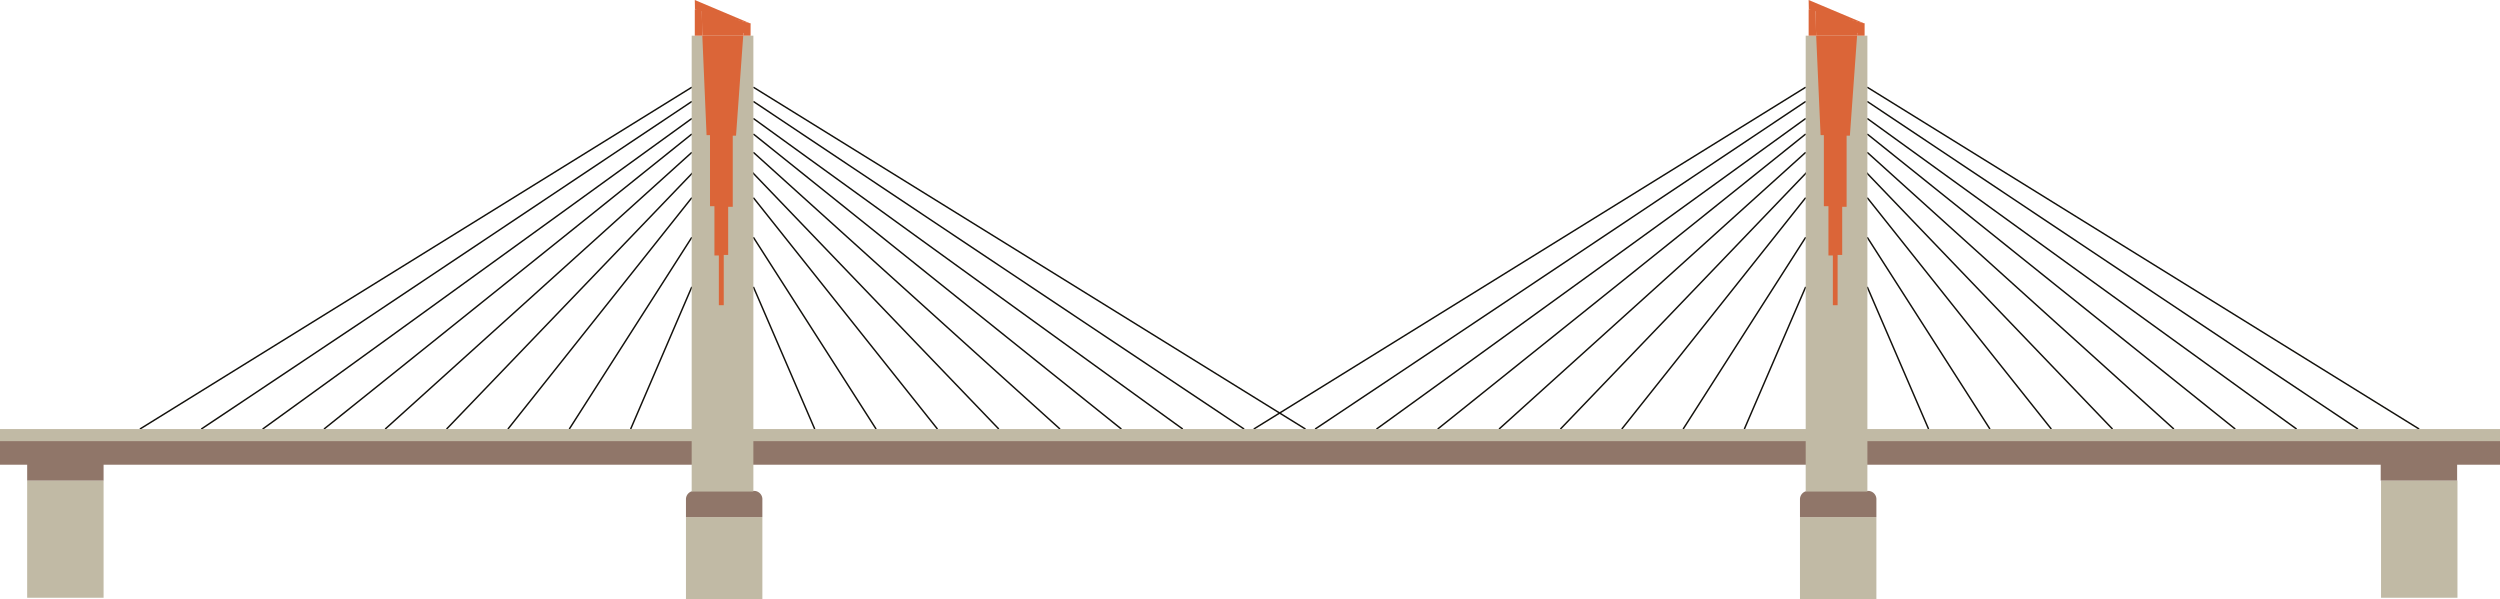 <svg xmlns="http://www.w3.org/2000/svg" viewBox="0 0 152.78 36.62"><defs><style>.cls-1{fill:none;stroke:#13110c;stroke-miterlimit:10;stroke-width:0.09px;}.cls-2{fill:#c1baa5;}.cls-3{fill:#907669;}.cls-4{fill:#db6538;}</style></defs><title>Zaltbommel brug</title><g id="Laag_2" data-name="Laag 2"><g id="gebouwen"><line class="cls-1" x1="49.79" y1="26.22" x2="46.04" y2="17.53"/><line class="cls-1" x1="53.54" y1="26.22" x2="46.04" y2="14.5"/><line class="cls-1" x1="46.04" y1="12.08" x2="57.29" y2="26.22"/><line class="cls-1" x1="45.87" y1="10.42" x2="61.04" y2="26.22"/><line class="cls-1" x1="64.78" y1="26.22" x2="46.04" y2="9.31"/><line class="cls-1" x1="68.53" y1="26.22" x2="46.04" y2="8.19"/><line class="cls-1" x1="72.28" y1="26.22" x2="46.04" y2="7.24"/><line class="cls-1" x1="76.03" y1="26.22" x2="46.04" y2="6.2"/><line class="cls-1" x1="79.78" y1="26.22" x2="46.04" y2="5.33"/><line class="cls-1" x1="38.54" y1="26.22" x2="42.28" y2="17.53"/><line class="cls-1" x1="34.79" y1="26.22" x2="42.28" y2="14.5"/><line class="cls-1" x1="42.28" y1="12.08" x2="31.04" y2="26.22"/><line class="cls-1" x1="42.46" y1="10.42" x2="27.29" y2="26.22"/><line class="cls-1" x1="23.54" y1="26.22" x2="42.28" y2="9.31"/><line class="cls-1" x1="19.8" y1="26.22" x2="42.28" y2="8.19"/><line class="cls-1" x1="16.05" y1="26.22" x2="42.28" y2="7.24"/><line class="cls-1" x1="12.3" y1="26.22" x2="42.28" y2="6.2"/><line class="cls-1" x1="8.55" y1="26.22" x2="42.28" y2="5.33"/><line class="cls-1" x1="117.86" y1="26.22" x2="114.11" y2="17.53"/><line class="cls-1" x1="121.61" y1="26.22" x2="114.11" y2="14.5"/><line class="cls-1" x1="114.11" y1="12.08" x2="125.36" y2="26.22"/><line class="cls-1" x1="113.94" y1="10.42" x2="129.1" y2="26.22"/><line class="cls-1" x1="132.85" y1="26.22" x2="114.11" y2="9.31"/><line class="cls-1" x1="136.6" y1="26.22" x2="114.11" y2="8.19"/><line class="cls-1" x1="140.35" y1="26.22" x2="114.11" y2="7.24"/><line class="cls-1" x1="144.1" y1="26.22" x2="114.11" y2="6.2"/><line class="cls-1" x1="147.84" y1="26.22" x2="114.11" y2="5.33"/><line class="cls-1" x1="106.6" y1="26.22" x2="110.35" y2="17.53"/><line class="cls-1" x1="102.86" y1="26.22" x2="110.35" y2="14.5"/><line class="cls-1" x1="110.35" y1="12.08" x2="99.11" y2="26.22"/><line class="cls-1" x1="110.52" y1="10.42" x2="95.36" y2="26.22"/><line class="cls-1" x1="91.61" y1="26.22" x2="110.35" y2="9.31"/><line class="cls-1" x1="87.86" y1="26.22" x2="110.35" y2="8.19"/><line class="cls-1" x1="84.12" y1="26.22" x2="110.35" y2="7.24"/><line class="cls-1" x1="80.37" y1="26.22" x2="110.35" y2="6.2"/><line class="cls-1" x1="76.62" y1="26.22" x2="110.35" y2="5.33"/><rect class="cls-2" x="41.92" y="31.6" width="4.67" height="5.02"/><rect class="cls-2" y="26.22" width="152.78" height="0.88"/><rect class="cls-3" y="26.96" width="152.78" height="1.44"/><path class="cls-3" d="M46.08,30H42.43a.51.51,0,0,0-.51.51V31.6h4.67V30.55A.51.51,0,0,0,46.08,30Z"/><rect class="cls-2" x="145.51" y="29.37" width="4.67" height="7.16"/><path class="cls-3" d="M149.67,27.68H146a.54.54,0,0,0-.51.56v1.13h4.67V28.24A.54.54,0,0,0,149.67,27.68Z"/><rect class="cls-2" x="1.66" y="29.37" width="4.67" height="7.16"/><path class="cls-3" d="M5.82,27.68H2.17a.54.54,0,0,0-.51.56v1.13H6.33V28.24A.54.54,0,0,0,5.82,27.68Z"/><rect class="cls-2" x="42.27" y="2.18" width="3.77" height="27.86"/><polygon class="cls-4" points="43.18 8.26 43.39 8.26 43.39 12.6 43.66 12.6 43.66 15.61 43.93 15.61 43.93 18.65 44.23 18.65 44.23 15.58 44.5 15.58 44.5 12.64 44.78 12.64 44.78 8.29 44.98 8.29 45.42 2.18 42.92 2.18 43.18 8.26"/><polygon class="cls-4" points="42.46 0 42.47 0.58 45.87 1.44 42.46 0"/><polygon class="cls-4" points="42.89 0.58 42.46 0.58 42.46 2.18 42.92 2.18 42.91 1.92 42.89 0.58"/><polygon class="cls-4" points="45.87 1.44 44.16 1.44 45.46 2.03 45.44 1.92 45.42 2.18 45.87 2.18 45.87 1.44"/><polygon class="cls-4" points="45.46 2.03 45.87 1.44 42.89 0.58 42.91 1.92 42.92 2.18 45.42 2.18 45.44 1.92 45.46 2.03"/><rect class="cls-2" x="110" y="31.6" width="4.67" height="5.02"/><path class="cls-3" d="M114.16,30h-3.65a.51.51,0,0,0-.51.51V31.6h4.67V30.55A.51.51,0,0,0,114.16,30Z"/><rect class="cls-2" x="110.35" y="2.18" width="3.77" height="27.86"/><polygon class="cls-4" points="111.26 8.26 111.46 8.26 111.46 12.6 111.74 12.6 111.74 15.61 112.01 15.61 112.01 18.65 112.3 18.65 112.3 15.58 112.58 15.58 112.58 12.64 112.85 12.64 112.85 8.29 113.05 8.29 113.49 2.18 110.99 2.18 111.26 8.26"/><polygon class="cls-4" points="110.53 0 110.54 0.58 113.95 1.44 110.53 0"/><polygon class="cls-4" points="110.96 0.58 110.53 0.58 110.53 2.18 110.99 2.18 110.98 1.92 110.96 0.58"/><polygon class="cls-4" points="113.95 1.44 112.23 1.44 113.54 2.03 113.51 1.92 113.49 2.18 113.95 2.18 113.95 1.44"/><polygon class="cls-4" points="113.54 2.03 113.95 1.44 110.96 0.58 110.98 1.92 110.99 2.18 113.49 2.18 113.51 1.92 113.54 2.03"/></g></g></svg>